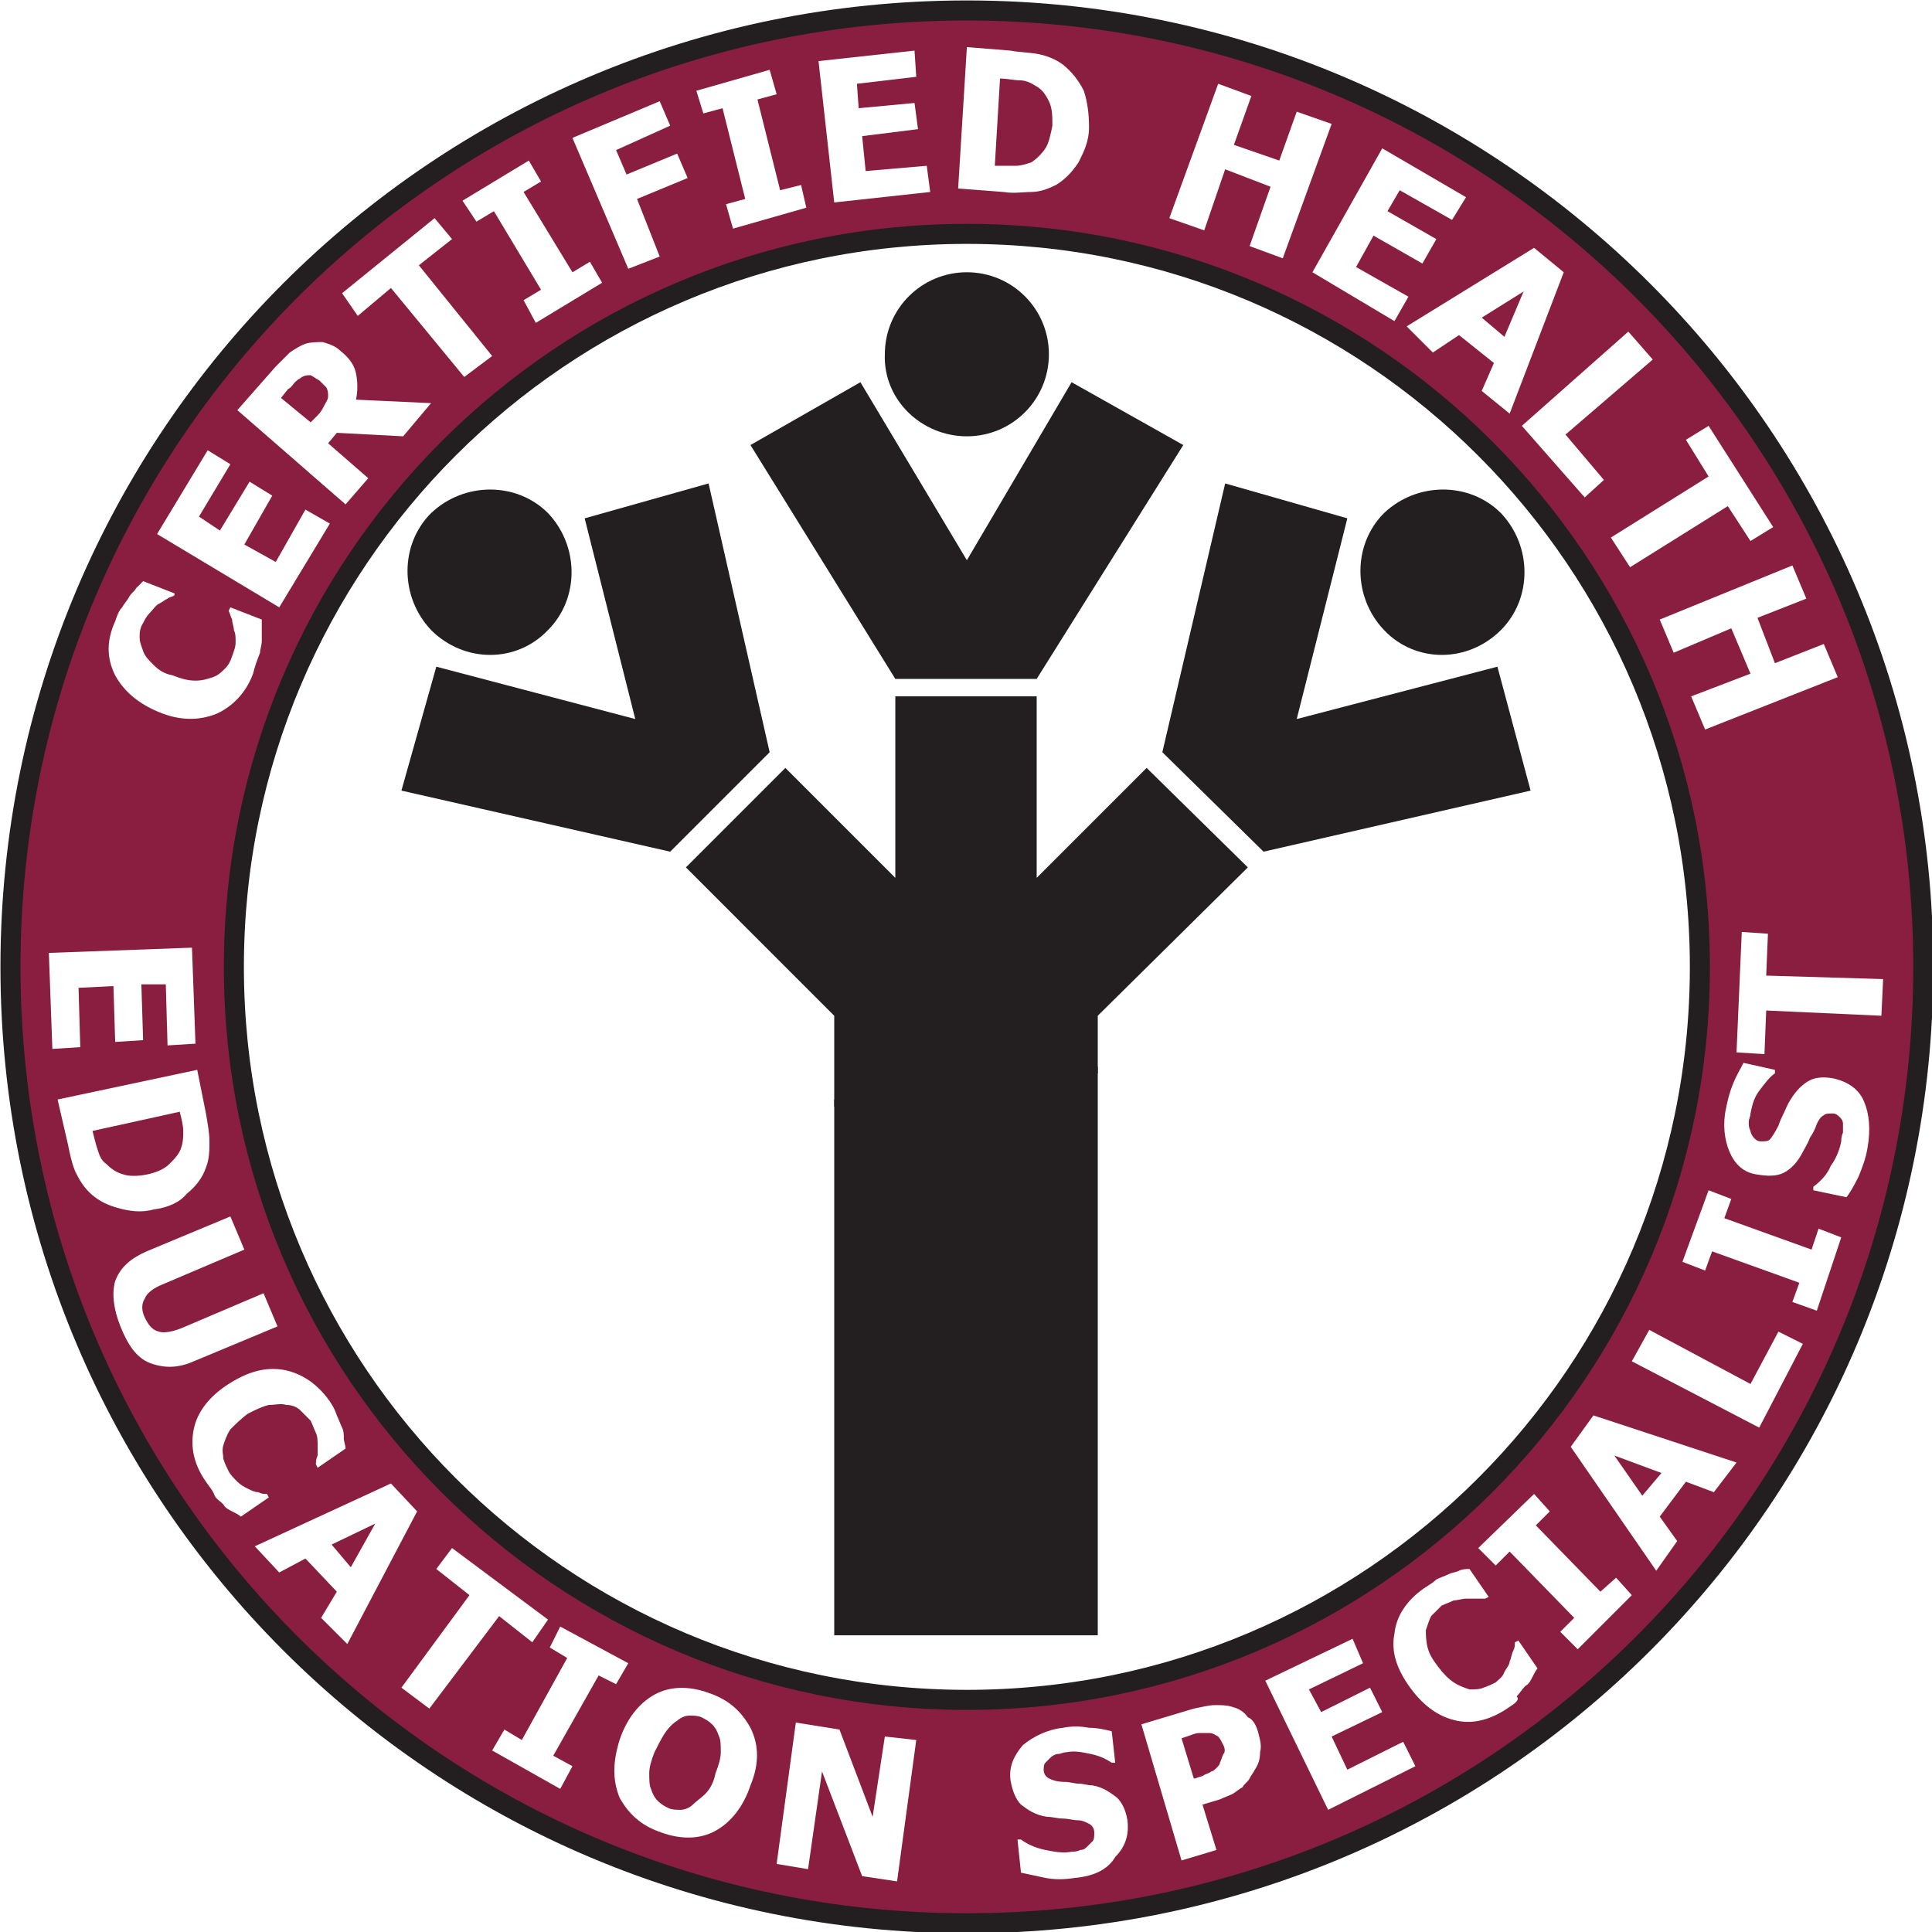<?xml version="1.0" encoding="UTF-8"?> <svg xmlns="http://www.w3.org/2000/svg" xmlns:xlink="http://www.w3.org/1999/xlink" version="1.1" id="ches-logo" x="0px" y="0px" viewBox="0 0 110.7 110.7" style="enable-background:new 0 0 110.7 110.7;" xml:space="preserve"> <style type="text/css"> .st0{fill:#FFFFFF;} .st1{clip-path:url(#SVGID_00000042013217087839664360000008393622100568561069_);} .st2{fill:#8A1E41;} .st3{fill:none;stroke:#231F20;stroke-width:1.149;} .st4{fill:#231F20;} </style> <circle class="st0" cx="55.4" cy="55.4" r="53.7"></circle> <g> <g> <g> <g> <defs> <rect id="SVGID_1_" x="21.2" y="14.2" width="70.6" height="83.1"></rect> </defs> <clipPath id="SVGID_00000135650326283315584870000003891890920073670558_"> <use xlink:href="#SVGID_1_" style="overflow:visible;"></use> </clipPath> <g style="clip-path:url(#SVGID_00000135650326283315584870000003891890920073670558_);"> <image style="overflow:visible;enable-background:new ;" width="149" height="173" transform="matrix(0.477 0 0 0.477 20.923 14.39)"> </image> </g> </g> </g> </g> <g> <path class="st2" d="M55.4,0.6C25.1,0.6,0.6,25.1,0.6,55.4s24.5,54.8,54.8,54.8s54.8-24.5,54.8-54.8S85.6,0.6,55.4,0.6 M55.4,97.4 c-23.2,0-42-18.8-42-42s18.8-42,42-42s42,18.8,42,42S78.6,97.4,55.4,97.4"></path> </g> <g> <path class="st3" d="M55.4,0.6C25.1,0.6,0.6,25.1,0.6,55.4s24.5,54.8,54.8,54.8s54.8-24.5,54.8-54.8S85.6,0.6,55.4,0.6z M55.4,97.4c-23.2,0-42-18.8-42-42s18.8-42,42-42s42,18.8,42,42S78.6,97.4,55.4,97.4z"></path> </g> <g> <path class="st0" d="M14.5,38.6c-0.4,1.1-1.2,1.9-2.1,2.3c-1,0.4-2.1,0.4-3.3-0.1s-2-1.2-2.5-2.1c-0.5-1-0.5-2,0-3.1 C6.7,35.3,6.8,35,7,34.8c0.1-0.2,0.3-0.4,0.4-0.6c0.1-0.2,0.3-0.3,0.4-0.5c0.2-0.2,0.3-0.3,0.4-0.4L10,34v0.1 c-0.1,0.1-0.3,0.1-0.4,0.2c-0.2,0.1-0.3,0.2-0.5,0.3s-0.3,0.3-0.5,0.5s-0.3,0.4-0.4,0.6C8,36,8,36.3,8,36.5c0,0.3,0.1,0.5,0.2,0.8 c0.1,0.3,0.3,0.5,0.6,0.8s0.6,0.5,1.1,0.6c0.5,0.2,0.9,0.3,1.3,0.3c0.4,0,0.7-0.1,1-0.2c0.3-0.1,0.5-0.3,0.7-0.5s0.3-0.4,0.4-0.7 c0.1-0.3,0.2-0.5,0.2-0.8s0-0.5-0.1-0.7c0-0.2-0.1-0.4-0.1-0.6c-0.1-0.2-0.1-0.3-0.2-0.5l0.1-0.2l1.8,0.7c0,0.2,0,0.4,0,0.6 c0,0.2,0,0.4,0,0.6c0,0.3-0.1,0.5-0.1,0.7C14.7,37.9,14.6,38.2,14.5,38.6"></path> <polygon class="st0" points="16,34.8 9,30.6 11.9,25.8 13.2,26.6 11.4,29.6 12.6,30.4 14.3,27.6 15.6,28.4 14,31.2 15.8,32.2 17.5,29.2 18.9,30 "></polygon> <path class="st0" d="M24.7,23.1L23.1,25l-3.8-0.2l-0.5,0.6l2.3,2l-1.3,1.5l-6.2-5.4l2.2-2.5c0.3-0.3,0.6-0.6,0.8-0.8 c0.3-0.2,0.6-0.4,0.9-0.5s0.7-0.1,1-0.1c0.3,0.1,0.7,0.2,1,0.5c0.5,0.4,0.8,0.8,0.9,1.3s0.1,1,0,1.5L24.7,23.1z M18.3,21.8 c-0.2-0.1-0.3-0.2-0.5-0.3c-0.2,0-0.3,0-0.5,0.1c-0.1,0.1-0.2,0.1-0.4,0.3c-0.1,0.1-0.2,0.3-0.4,0.4l-0.4,0.5l1.7,1.4l0.4-0.4 c0.2-0.2,0.3-0.4,0.4-0.6s0.2-0.3,0.2-0.5s0-0.3-0.1-0.5C18.6,22.1,18.5,22,18.3,21.8"></path> <polygon class="st0" points="26.6,21.6 22.4,16.5 20.5,18.1 19.6,16.8 24.9,12.5 25.9,13.7 24,15.2 28.2,20.4 "></polygon> <polygon class="st0" points="34.5,16.2 30.7,18.5 30,17.2 31,16.6 28.3,12.1 27.3,12.7 26.5,11.5 30.3,9.2 31,10.4 30,11 32.8,15.6 33.8,15 "></polygon> <polygon class="st0" points="38.4,7.2 35.3,8.6 35.9,10 38.8,8.8 39.4,10.2 36.5,11.4 37.8,14.7 36,15.4 32.8,7.9 37.8,5.8 "></polygon> <polygon class="st0" points="46.2,11.9 42,13.1 41.6,11.7 42.7,11.4 41.4,6.2 40.3,6.5 39.9,5.2 44.1,4 44.5,5.4 43.4,5.7 44.7,10.9 45.9,10.6 "></polygon> <polygon class="st0" points="47.8,11.6 46.9,3.5 52.4,2.9 52.5,4.4 49.1,4.8 49.2,6.2 52.4,5.9 52.6,7.4 49.4,7.8 49.6,9.8 53.1,9.5 53.3,11 "></polygon> <path class="st0" d="M62.4,7.3c0,0.8-0.3,1.4-0.6,2c-0.4,0.6-0.8,1-1.3,1.3c-0.4,0.2-0.9,0.4-1.4,0.4s-1,0.1-1.6,0l-2.6-0.2 l0.5-8.1l2.5,0.2C58.4,3,59,3,59.5,3.1s1,0.3,1.4,0.6c0.5,0.4,0.9,0.9,1.2,1.5C62.3,5.8,62.4,6.5,62.4,7.3 M60.3,7.2 c0-0.5,0-1-0.2-1.4s-0.4-0.7-0.8-0.9c-0.3-0.2-0.6-0.3-0.9-0.3s-0.7-0.1-1.1-0.1l0,0l-0.3,5l0,0c0.5,0,0.8,0,1.2,0 c0.3,0,0.6-0.1,0.9-0.2c0.3-0.2,0.6-0.5,0.8-0.8C60.1,8.2,60.2,7.7,60.3,7.2"></path> <polygon class="st0" points="73.5,14.8 71.6,14.1 72.8,10.7 70.2,9.7 69,13.2 67,12.5 69.8,4.8 71.7,5.5 70.7,8.3 73.3,9.2 74.3,6.4 76.3,7.1 "></polygon> <polygon class="st0" points="75.2,15.6 79.2,8.5 84,11.3 83.2,12.6 80.2,10.9 79.5,12.1 82.3,13.7 81.5,15.1 78.7,13.5 77.7,15.3 80.7,17 79.9,18.4 "></polygon> <path class="st0" d="M80.6,18.7l7.3-4.5l1.7,1.4l-3.1,8.1l-1.6-1.3l0.7-1.6l-2-1.6l-1.5,1L80.6,18.7z M86.2,19.3l1.1-2.6l-2.4,1.5 L86.2,19.3z"></path> <polygon class="st0" points="90.8,28.5 87.2,24.4 93.3,19 94.7,20.6 89.7,24.9 91.9,27.5 "></polygon> <polygon class="st0" points="92.3,30.8 97.9,27.3 96.6,25.2 97.9,24.4 101.6,30.2 100.3,31 99,29 93.4,32.5 "></polygon> <polygon class="st0" points="97.7,41.8 96.9,39.9 100.3,38.6 99.2,36 95.9,37.4 95.1,35.5 102.7,32.4 103.5,34.3 100.7,35.4 101.7,38 104.5,36.9 105.3,38.8 "></polygon> <polygon class="st0" points="2.8,54.6 11,54.3 11.2,59.8 9.6,59.9 9.5,56.4 8.1,56.4 8.2,59.6 6.6,59.7 6.5,56.5 4.5,56.6 4.6,60 3,60.1 "></polygon> <path class="st0" d="M8.8,69.3c-0.7,0.2-1.4,0.1-2.1-0.1s-1.2-0.5-1.6-0.9c-0.4-0.4-0.6-0.8-0.8-1.2c-0.2-0.5-0.3-1-0.4-1.5 L3.3,63l8-1.7l0.5,2.5c0.1,0.6,0.2,1.1,0.2,1.6s0,1-0.2,1.5c-0.2,0.6-0.6,1.1-1.1,1.5C10.3,68.9,9.6,69.2,8.8,69.3 M8.4,67.3 c0.5-0.1,1-0.3,1.3-0.6c0.3-0.3,0.6-0.6,0.7-1c0.1-0.3,0.1-0.6,0.1-0.9s-0.1-0.7-0.2-1.1l0,0l-5,1.1l0,0c0.1,0.4,0.2,0.8,0.3,1.1 c0.1,0.3,0.2,0.6,0.5,0.8c0.3,0.3,0.6,0.5,1,0.6C7.4,67.4,7.9,67.4,8.4,67.3"></path> <path class="st0" d="M6.9,76c-0.4-1-0.5-1.9-0.3-2.6c0.3-0.8,0.9-1.3,1.8-1.7l4.8-2l0.8,1.9l-4.7,2c-0.5,0.2-0.9,0.5-1,0.8 c-0.2,0.3-0.2,0.7,0,1.1s0.4,0.7,0.8,0.8c0.3,0.1,0.8,0,1.3-0.2l4.7-2l0.8,1.9l-4.8,2c-0.9,0.4-1.7,0.4-2.5,0.1S7.3,77,6.9,76"></path> <path class="st0" d="M11.8,84.9c-0.7-1-0.9-2-0.7-3s0.9-1.9,2-2.6s2.1-1,3.2-0.8c1,0.2,1.9,0.8,2.6,1.8c0.2,0.3,0.3,0.5,0.4,0.8 c0.1,0.2,0.2,0.5,0.3,0.7c0.1,0.2,0.1,0.4,0.1,0.6s0.1,0.4,0.1,0.6l-1.6,1.1l-0.1-0.2c0-0.1,0-0.3,0.1-0.5c0-0.2,0-0.4,0-0.6 s0-0.5-0.1-0.7s-0.2-0.5-0.3-0.7c-0.2-0.2-0.4-0.4-0.6-0.6s-0.5-0.3-0.8-0.3c-0.3-0.1-0.6,0-1,0c-0.4,0.1-0.8,0.3-1.2,0.5 c-0.4,0.3-0.7,0.6-1,0.9c-0.2,0.3-0.3,0.6-0.4,0.9c-0.1,0.3,0,0.6,0,0.8c0.1,0.3,0.2,0.5,0.3,0.7s0.3,0.4,0.5,0.6s0.4,0.3,0.6,0.4 c0.2,0.1,0.4,0.2,0.6,0.2c0.2,0.1,0.3,0.1,0.5,0.1l0.1,0.2l-1.6,1.1c-0.1-0.1-0.3-0.2-0.5-0.3c-0.2-0.1-0.4-0.2-0.5-0.4 c-0.2-0.2-0.4-0.3-0.5-0.5C12.2,85.4,12,85.2,11.8,84.9"></path> <path class="st0" d="M14.6,88.6l7.8-3.6l1.5,1.6l-4,7.6l-1.5-1.5l0.9-1.5l-1.8-1.9L16,90.1L14.6,88.6z M20.1,89.8l1.4-2.5L19,88.5 L20.1,89.8z"></path> <polygon class="st0" points="23,96.7 26.9,91.4 25,89.9 25.9,88.7 31.4,92.8 30.5,94.1 28.6,92.6 24.6,97.9 "></polygon> <polygon class="st0" points="32.1,102.5 28.2,100.3 28.9,99.1 29.9,99.7 32.5,95 31.5,94.4 32.1,93.2 36,95.3 35.3,96.5 34.3,96 31.7,100.6 32.8,101.2 "></polygon> <path class="st0" d="M43,102.3c-0.4,1.2-1.1,2.1-2,2.6s-2,0.5-3.1,0.1c-1.2-0.4-1.9-1.1-2.4-2c-0.4-1-0.4-2,0-3.3 c0.4-1.2,1.1-2.1,2-2.6s2-0.5,3.1-0.1c1.2,0.4,1.9,1.1,2.4,2C43.5,100,43.5,101.1,43,102.3 M41,101.6c0.2-0.5,0.3-0.9,0.3-1.2 c0-0.4,0-0.7-0.1-0.9c-0.1-0.3-0.2-0.5-0.4-0.7s-0.4-0.3-0.6-0.4c-0.2-0.1-0.5-0.1-0.7-0.1s-0.5,0.1-0.7,0.3 c-0.2,0.1-0.5,0.4-0.7,0.7c-0.2,0.3-0.4,0.7-0.6,1.1c-0.2,0.5-0.3,0.9-0.3,1.2c0,0.3,0,0.7,0.1,0.9c0.1,0.3,0.2,0.5,0.4,0.7 s0.4,0.3,0.6,0.4c0.2,0.1,0.5,0.1,0.7,0.1s0.5-0.1,0.7-0.3c0.2-0.2,0.5-0.4,0.7-0.6C40.7,102.5,40.9,102.1,41,101.6"></path> <polygon class="st0" points="51.4,107.8 49.4,107.5 47.1,101.5 46.3,107.1 44.5,106.8 45.6,98.7 48.1,99.1 50,104.1 50.7,99.5 52.5,99.7 "></polygon> <path class="st0" d="M61.6,107.6c-0.6,0.1-1.2,0.1-1.7,0s-0.9-0.2-1.4-0.3l-0.2-1.9h0.2c0.4,0.3,0.9,0.5,1.4,0.6s1,0.2,1.5,0.1 c0.1,0,0.3,0,0.5-0.1c0.2,0,0.3-0.1,0.4-0.2c0.1-0.1,0.2-0.2,0.3-0.3c0.1-0.1,0.1-0.3,0.1-0.5s-0.1-0.4-0.3-0.5s-0.4-0.2-0.6-0.2 c-0.3,0-0.6-0.1-0.9-0.1c-0.3,0-0.6-0.1-0.9-0.1c-0.7-0.1-1.1-0.4-1.5-0.7c-0.3-0.3-0.5-0.8-0.6-1.4c-0.1-0.8,0.2-1.4,0.7-2 c0.6-0.5,1.4-0.9,2.3-1c0.5-0.1,1-0.1,1.5,0c0.5,0,0.9,0.1,1.3,0.2l0.2,1.8h-0.2c-0.3-0.2-0.7-0.4-1.2-0.5s-0.9-0.2-1.4-0.1 c-0.2,0-0.3,0.1-0.5,0.1c-0.1,0-0.3,0.1-0.4,0.2c-0.1,0.1-0.2,0.2-0.3,0.3c-0.1,0.1-0.1,0.3-0.1,0.4c0,0.2,0.1,0.4,0.3,0.5 s0.5,0.2,0.9,0.2c0.3,0,0.6,0.1,0.8,0.1c0.3,0,0.5,0.1,0.8,0.1c0.6,0.1,1,0.4,1.4,0.7c0.3,0.3,0.5,0.7,0.6,1.3 c0.1,0.8-0.1,1.5-0.7,2.1C63.5,107.1,62.7,107.5,61.6,107.6"></path> <path class="st0" d="M72.1,99.3c0.1,0.4,0.2,0.7,0.1,1.1c0,0.4-0.1,0.7-0.3,1c-0.1,0.2-0.2,0.3-0.3,0.5c-0.1,0.2-0.3,0.3-0.4,0.5 c-0.2,0.1-0.4,0.3-0.6,0.4s-0.5,0.2-0.7,0.3l-1,0.3l0.8,2.6l-2,0.6l-2.3-7.8l3-0.9c0.5-0.1,0.9-0.2,1.2-0.2c0.4,0,0.7,0,1,0.1 c0.4,0.1,0.7,0.3,0.9,0.6C71.8,98.5,72,98.9,72.1,99.3 M70.1,100c-0.1-0.2-0.2-0.4-0.3-0.5c-0.2-0.1-0.3-0.2-0.5-0.2s-0.4,0-0.6,0 s-0.4,0.1-0.7,0.2l-0.3,0.1l0.7,2.3h0.1c0.2-0.1,0.4-0.1,0.5-0.2c0.2-0.1,0.3-0.1,0.4-0.2c0.1,0,0.2-0.1,0.3-0.2 c0.1-0.1,0.2-0.2,0.2-0.3c0.1-0.2,0.1-0.3,0.2-0.5C70.2,100.4,70.2,100.2,70.1,100"></path> <polygon class="st0" points="76.1,103.7 72.5,96.3 77.5,93.9 78.1,95.3 75,96.8 75.7,98.1 78.5,96.7 79.2,98.1 76.3,99.5 77.2,101.4 80.4,99.8 81.1,101.2 "></polygon> <path class="st0" d="M86.5,97.8c-1,0.7-2,1-3,0.8s-1.9-0.8-2.7-1.9c-0.8-1.1-1.1-2.1-0.9-3.1c0.1-1,0.7-1.9,1.7-2.6 c0.3-0.2,0.5-0.3,0.7-0.5c0.2-0.1,0.5-0.2,0.7-0.3c0.2-0.1,0.4-0.1,0.6-0.2s0.4-0.1,0.6-0.1l1.1,1.6l-0.2,0.1c-0.1,0-0.3,0-0.5,0 s-0.4,0-0.6,0s-0.5,0.1-0.7,0.1c-0.2,0.1-0.5,0.2-0.7,0.3c-0.2,0.2-0.4,0.4-0.6,0.6c-0.1,0.2-0.2,0.5-0.3,0.8c0,0.3,0,0.6,0.1,1 s0.3,0.7,0.6,1.1c0.3,0.4,0.6,0.7,0.9,0.9c0.3,0.2,0.6,0.3,0.9,0.4c0.3,0,0.6,0,0.8-0.1c0.3-0.1,0.5-0.2,0.7-0.3 c0.2-0.2,0.4-0.3,0.5-0.6c0.1-0.2,0.3-0.4,0.3-0.6c0.1-0.2,0.1-0.4,0.2-0.6s0.1-0.3,0.1-0.5L87,94l1.1,1.6 c-0.1,0.1-0.2,0.3-0.3,0.5c-0.1,0.2-0.2,0.4-0.4,0.5c-0.2,0.2-0.3,0.4-0.5,0.6C87.1,97.4,86.8,97.6,86.5,97.8"></path> <polygon class="st0" points="93.5,91.4 90.4,94.5 89.4,93.5 90.2,92.7 86.5,88.9 85.7,89.7 84.7,88.7 87.9,85.6 88.8,86.6 88,87.4 91.7,91.2 92.6,90.4 "></polygon> <path class="st0" d="M94.9,90L90,82.9l1.3-1.8l8.2,2.7l-1.3,1.7l-1.6-0.6l-1.5,2l1,1.4L94.9,90z M95.2,84.4l-2.7-1l1.6,2.3 L95.2,84.4z"></path> <polygon class="st0" points="103.3,77 100.8,81.8 93.5,78 94.5,76.2 100.3,79.3 101.9,76.3 "></polygon> <polygon class="st0" points="105.5,70.9 104.1,75.1 102.7,74.6 103.1,73.5 98.1,71.7 97.7,72.8 96.4,72.3 97.9,68.2 99.2,68.7 98.8,69.8 103.8,71.6 104.2,70.4 "></polygon> <path class="st0" d="M107,65.8c-0.1,0.6-0.3,1.1-0.5,1.6c-0.2,0.4-0.4,0.8-0.7,1.2l-1.9-0.4V68c0.4-0.3,0.8-0.7,1-1.2 c0.3-0.4,0.5-0.9,0.6-1.4c0-0.1,0-0.3,0.1-0.5c0-0.2,0-0.4,0-0.5c0-0.2-0.1-0.3-0.2-0.4c-0.1-0.1-0.2-0.2-0.4-0.2 c-0.2,0-0.4,0-0.5,0.1c-0.2,0.1-0.3,0.3-0.4,0.5c-0.1,0.3-0.2,0.5-0.4,0.8c-0.1,0.3-0.3,0.6-0.4,0.8c-0.3,0.6-0.7,1-1.1,1.2 s-0.9,0.2-1.5,0.1c-0.8-0.1-1.3-0.6-1.6-1.3c-0.3-0.7-0.4-1.6-0.2-2.5c0.1-0.5,0.2-0.9,0.4-1.4c0.2-0.5,0.4-0.8,0.6-1.2l1.8,0.4 v0.2c-0.3,0.2-0.6,0.6-0.9,1s-0.4,0.8-0.5,1.3c0,0.2-0.1,0.3-0.1,0.5s0,0.3,0.1,0.5c0,0.1,0.1,0.3,0.2,0.4s0.2,0.2,0.4,0.2 c0.2,0,0.4,0,0.5-0.1s0.3-0.4,0.5-0.8c0.1-0.3,0.2-0.5,0.3-0.7c0.1-0.2,0.2-0.5,0.4-0.8c0.3-0.5,0.7-0.9,1.1-1.1 c0.4-0.2,0.9-0.2,1.4-0.1c0.8,0.2,1.4,0.6,1.7,1.3C107.1,63.8,107.2,64.7,107,65.8"></path> <polygon class="st0" points="107.8,58.2 101.2,57.9 101.1,60.4 99.5,60.3 99.8,53.4 101.3,53.5 101.2,55.9 107.9,56.1 "></polygon> <polyline class="st4" points="47.8,63 47.8,93.7 62.9,93.7 62.9,61.1 "></polyline> <path class="st4" d="M55.4,25c2.6,0,4.7-2.1,4.7-4.7s-2.1-4.7-4.7-4.7c-2.6,0-4.7,2.1-4.7,4.7C50.6,22.9,52.8,25,55.4,25"></path> <polygon class="st4" points="59.4,38.9 67.8,25.5 61.4,21.9 55.4,32.1 49.3,21.9 43,25.5 51.3,38.9 "></polygon> <path class="st4" d="M86,36.1c1.8-1.8,1.8-4.8,0-6.7c-1.8-1.8-4.8-1.8-6.7,0c-1.8,1.8-1.8,4.8,0,6.7C81.1,38,84.1,38,86,36.1"></path> <polygon class="st4" points="85.8,38.2 74.3,41.2 77.2,29.7 70.2,27.7 66.6,43.1 72.4,48.8 87.7,45.3 "></polygon> <polyline class="st4" points="62.9,61.5 62.9,58.2 71.5,49.7 65.7,44 59.4,50.3 59.4,39.9 51.3,39.9 51.3,50.3 45,44 39.3,49.7 47.8,58.2 47.8,63.4 "></polyline> <polygon class="st4" points="40.6,27.7 33.5,29.7 36.4,41.2 25,38.2 23,45.3 38.4,48.8 44.1,43.1 "></polygon> <path class="st4" d="M31.4,36.1c1.8-1.8,1.8-4.8,0-6.7c-1.8-1.8-4.8-1.8-6.7,0c-1.8,1.8-1.8,4.8,0,6.7C26.6,38,29.6,38,31.4,36.1"></path> </g> </g> </svg> 